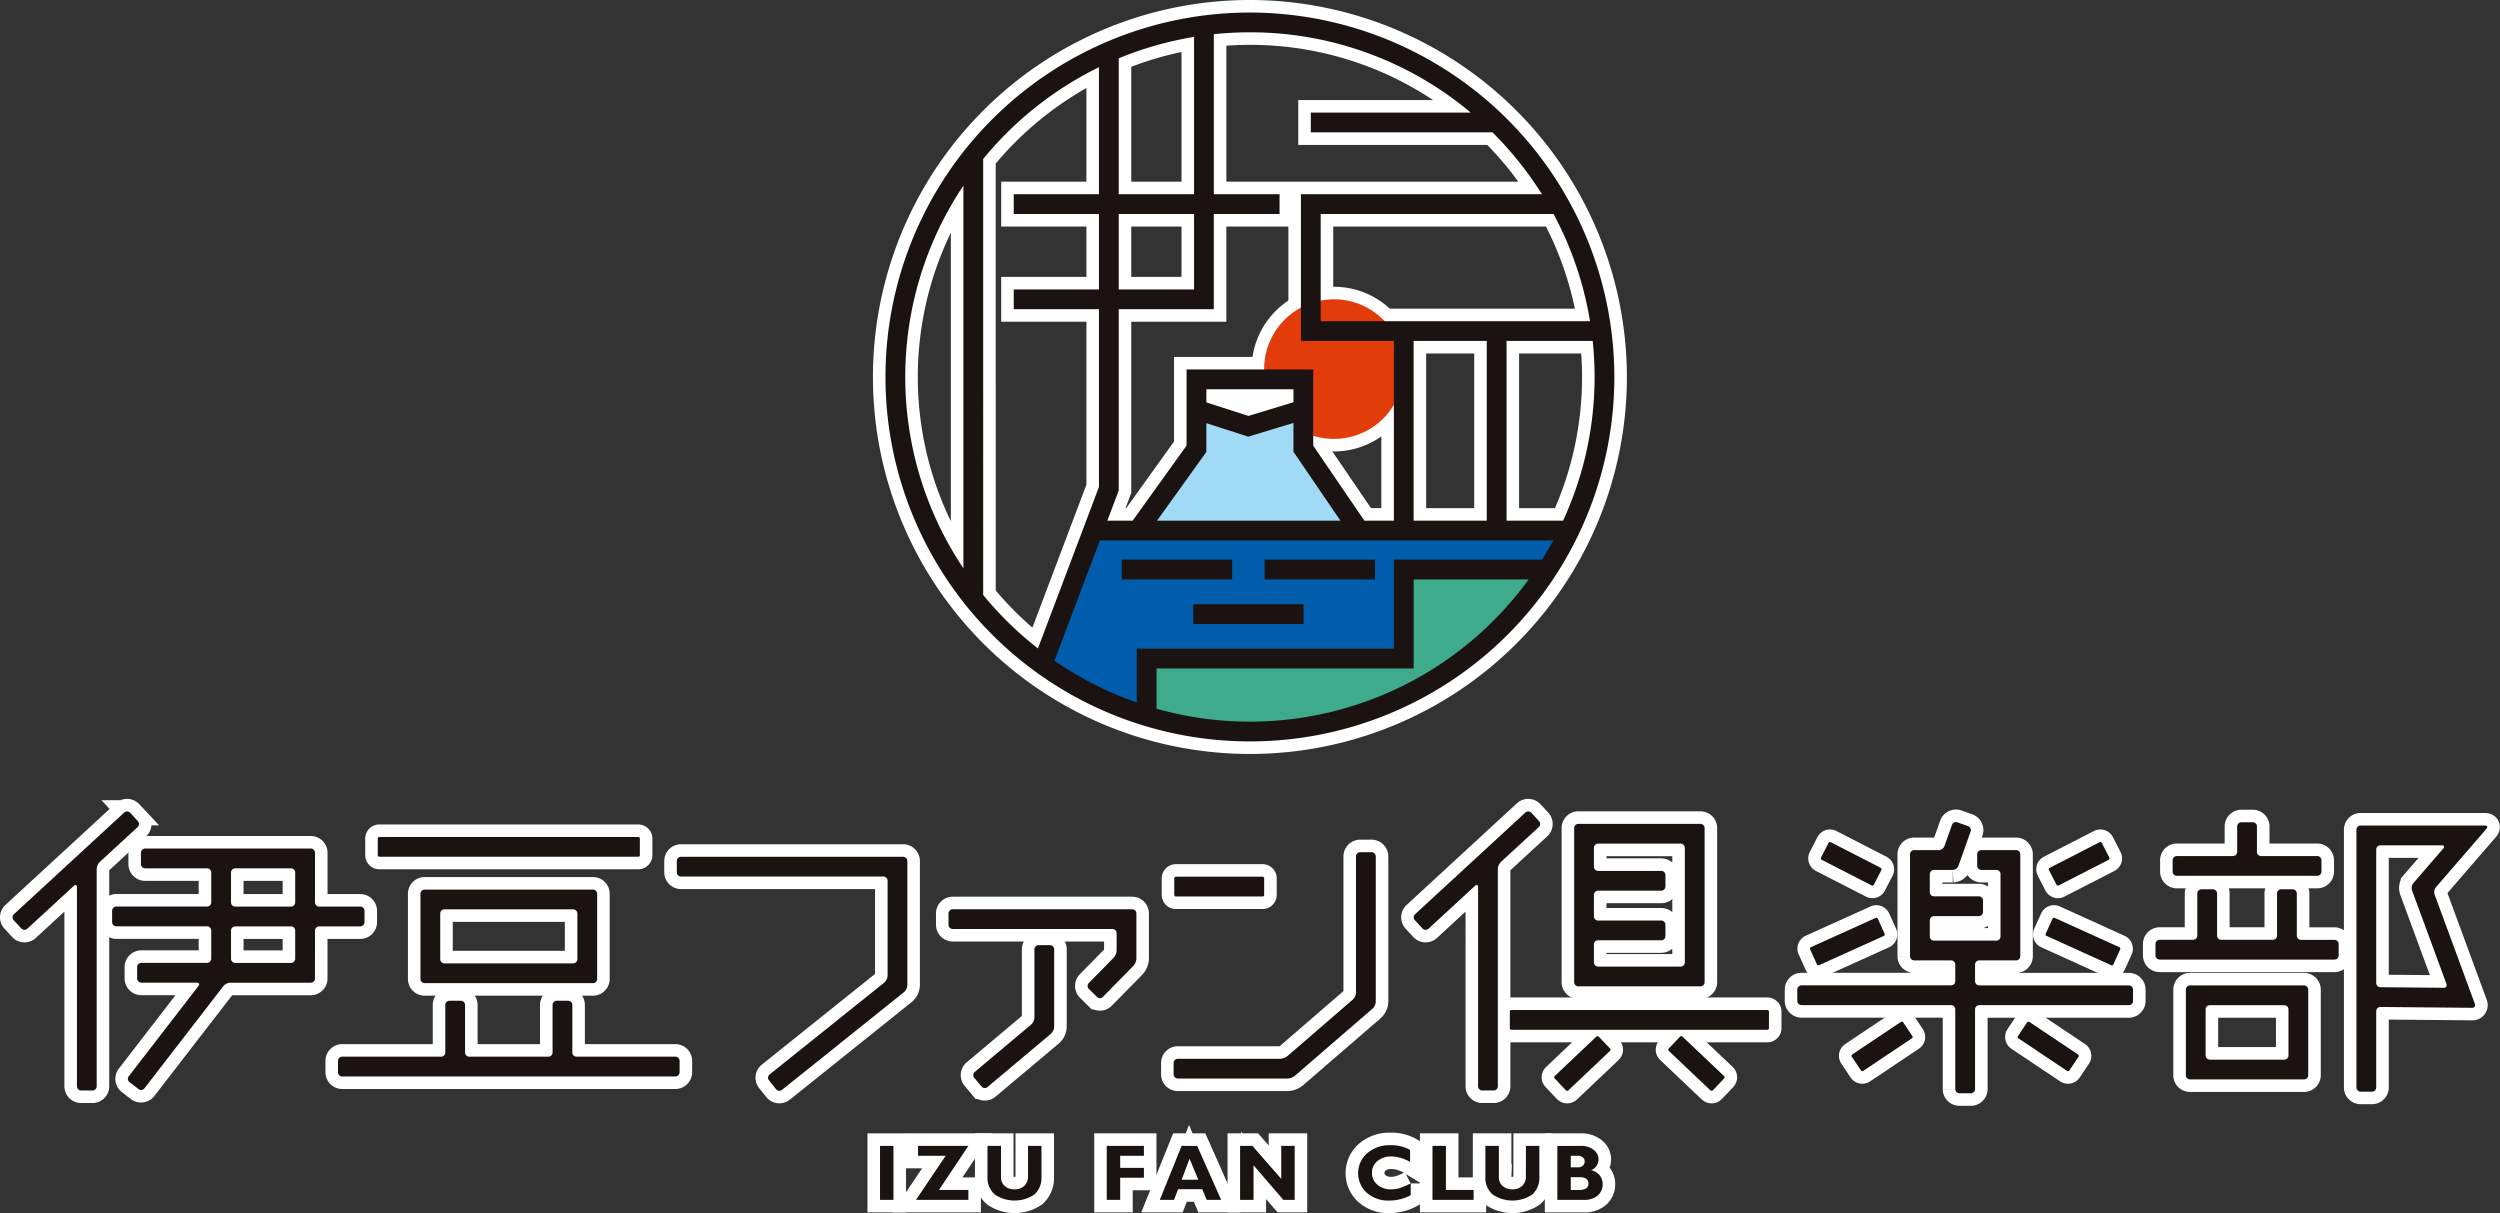 <svg xmlns="http://www.w3.org/2000/svg" xmlns:xlink="http://www.w3.org/1999/xlink" width="598.18" height="290.258" viewBox="0 0 598.18 290.258">
  <rect x="0" y="0" width="598.18" height="290.258" fill="#333333" stroke="none"/>
  <defs>
    <clipPath id="clip-path">
      <rect id="長方形_26899" data-name="長方形 26899" width="592.142" height="284.258" fill="none"/>
    </clipPath>
  </defs>
  <g id="グループ_12182" data-name="グループ 12182" transform="translate(-209.999 -211)">
    <g id="グループ_12181" data-name="グループ 12181" transform="translate(213 214)">
      <path id="パス_5352" data-name="パス 5352" d="M147.321,42.8a16.7,16.7,0,1,1-16.7-16.7,16.7,16.7,0,0,1,16.7,16.7" transform="translate(185.552 42.516)" fill="#e33c0b" stroke="#fff" stroke-width="6"/>
      <path id="パス_5353" data-name="パス 5353" d="M102.419,69.572,116.475,49.99V33.39h25.569v16.6L155.4,69.572" transform="translate(166.81 54.382)" fill="#a1daf7" stroke="#fff" stroke-width="6"/>
      <path id="パス_5354" data-name="パス 5354" d="M133.493,41.786,120.55,46l-12.783-3.764V33.39h25.727Z" transform="translate(175.519 54.382)" fill="#fff" stroke="#fff" stroke-width="6"/>
      <path id="パス_5355" data-name="パス 5355" d="M180.845,70.934,161.816,82.416l-34.244,8.751L103.23,84.3V72h61.512V50.7h34.42Z" transform="translate(168.131 82.577)" fill="#3eab8c" stroke="#fff" stroke-width="6"/>
      <path id="パス_5356" data-name="パス 5356" d="M93.745,78.018l24.936,12.389v-13.8H180.19V53.821h34.42l4.306-5.949H105.85Z" transform="translate(152.683 77.97)" fill="#005dab" stroke="#fff" stroke-width="6"/>
      <path id="パス_5357" data-name="パス 5357" d="M166.656,0a87.2,87.2,0,1,0,87.2,87.2A87.3,87.3,0,0,0,166.656,0M139.583,165.083a82.407,82.407,0,0,1-19.694-10.007l10.864-28.755H239.24c-.846,1.564-1.756,3.091-2.7,4.592H201.1v21.3H139.583Zm37.493-71.832-10.767,3.27L156.236,93.28V90.138h20.84Zm-20.84,11.882V98.25l10.034,3.228L177.077,98.2v6.9l11.246,16.487H144.428ZM205.827,78.58h17.5v43.008h-17.5Zm-22.234-4.732V48.2H239.3a81.835,81.835,0,0,1,8.727,25.648Zm35.9-49.909H181.227v4.732h43.466a83.143,83.143,0,0,1,11.837,14.8H178.862V78.58H201.1v43.008H194.05l-12.242-17.946V85.407H151.5v18.2l-12.9,17.978h-6.059l2.723-7.208V70.986h22.754V48.2h15.733V43.468H158.021V5.186a82.962,82.962,0,0,1,8.635-.455A82.085,82.085,0,0,1,219.493,23.94m-66.2,42.314H135.267V48.2h18.022ZM135.267,43.468V10.954A81.849,81.849,0,0,1,153.289,5.83V43.468ZM98.1,41.421v91.56a82.285,82.285,0,0,1,0-91.56m4.732,97.94V35.041a82.963,82.963,0,0,1,27.7-21.958V43.468H110.144V48.2h20.391V66.254H110.144v4.732h20.391v42.53l-14.6,38.639a83.323,83.323,0,0,1-13.1-12.794m63.825,30.309a82.169,82.169,0,0,1-22.341-3.1v-9.626h61.512v-21.3h27.515a82.4,82.4,0,0,1-66.685,34.026m74.931-48.082H228.063V78.58h20.614a83.407,83.407,0,0,1,.452,8.62,81.967,81.967,0,0,1-7.542,34.389" transform="translate(129.412)" fill="#1a1311" stroke="#fff" stroke-width="6"/>
      <rect id="長方形_26884" data-name="長方形 26884" width="26.413" height="4.732" transform="translate(265.407 130.912)" fill="#1a1311" stroke="#fff" stroke-width="6"/>
      <rect id="長方形_26885" data-name="長方形 26885" width="26.411" height="4.732" transform="translate(299.586 130.912)" fill="#1a1311" stroke="#fff" stroke-width="6"/>
      <rect id="長方形_26886" data-name="長方形 26886" width="26.413" height="4.732" transform="translate(282.497 141.561)" fill="#1a1311" stroke="#fff" stroke-width="6"/>
      <path id="パス_5358" data-name="パス 5358" d="M29.931,76.461a1.008,1.008,0,0,0,.058-1.422l-1.843-2a1.013,1.013,0,0,0-1.422-.058L.323,97.309a1.008,1.008,0,0,0-.058,1.422l1.843,2a1.013,1.013,0,0,0,1.422.058L14.668,90.524c.407-.373.739-.229.739.326v47.64a1.01,1.01,0,0,0,1.007,1h2.721a1.007,1.007,0,0,0,1-1v-52A2.635,2.635,0,0,1,20.88,84.8Z" transform="translate(0 118.434)" fill="#1a1311" stroke="#fff" stroke-width="6"/>
      <path id="パス_5359" data-name="パス 5359" d="M57.606,95.718a1.008,1.008,0,0,1,1.007-1h9.829a1.01,1.01,0,0,0,1.007-1.007V90.986a1.01,1.01,0,0,0-1.007-1H58.612a1.009,1.009,0,0,1-1.007-1.007V77.1a1.01,1.01,0,0,0-1-1.007H16.966A1.01,1.01,0,0,0,15.959,77.1v2.721a1.008,1.008,0,0,0,1.007,1H31.779a1.01,1.01,0,0,1,1,1.007v7.14a1.008,1.008,0,0,1-1,1.007H10.071a1.01,1.01,0,0,0-1.007,1v2.721a1.01,1.01,0,0,0,1.007,1.007H31.779a1.007,1.007,0,0,1,1,1v6.74a1.008,1.008,0,0,1-1,1.007H16.062a1.01,1.01,0,0,0-1.007,1.007v2.718a1.01,1.01,0,0,0,1.007,1.007H29.329c.552,0,.728.358.389.8L13.046,130.58a1.008,1.008,0,0,0,.181,1.412l2.15,1.661a1.01,1.01,0,0,0,1.412-.179L35.7,108.993a2.317,2.317,0,0,1,1.622-.8H56.6a1.008,1.008,0,0,0,1-1.007ZM37.514,81.835a1.012,1.012,0,0,1,1.007-1.007H51.87a1.01,1.01,0,0,1,1,1.007v7.14a1.008,1.008,0,0,1-1,1.007H38.521a1.01,1.01,0,0,1-1.007-1.007Zm1.007,21.629a1.01,1.01,0,0,1-1.007-1.007v-6.74a1.01,1.01,0,0,1,1.007-1H51.87a1.007,1.007,0,0,1,1,1v6.74a1.008,1.008,0,0,1-1,1.007Z" transform="translate(14.763 123.94)" fill="#1a1311" stroke="#fff" stroke-width="6"/>
      <path id="パス_5360" data-name="パス 5360" d="M60.463,80.569a1.01,1.01,0,0,0,1.007,1.007h48.421a1.01,1.01,0,0,1,1.007,1v22.733a2.382,2.382,0,0,1-.786,1.635L82.676,128.927a1.009,1.009,0,0,0-.158,1.414l1.7,2.124a1.008,1.008,0,0,0,1.414.155l29.21-23.4a2.388,2.388,0,0,0,.786-1.635V77.848a1.01,1.01,0,0,0-1.007-1H61.47a1.008,1.008,0,0,0-1.007,1Z" transform="translate(98.476 125.156)" fill="#1a1311" stroke="#fff" stroke-width="6"/>
      <path id="長方形_26887" data-name="長方形 26887" d="M.383,0H62.327a.383.383,0,0,1,.383.383V4.35a.382.382,0,0,1-.382.382H.383A.383.383,0,0,1,0,4.349V.383A.383.383,0,0,1,.383,0Z" transform="translate(87.388 197.265)" fill="#1a1311" stroke="#fff" stroke-width="6"/>
      <path id="パス_5361" data-name="パス 5361" d="M85.694,90.957a1.009,1.009,0,0,0-1.007-1.007H81.969a1.009,1.009,0,0,0-1.007,1.007v11.367a1.009,1.009,0,0,1-1.007,1.007H61.027a1.008,1.008,0,0,1-1-1.007V90.957a1.01,1.01,0,0,0-1.007-1.007H56.295a1.008,1.008,0,0,0-1,1.007v11.367a1.01,1.01,0,0,1-1.007,1.007H30.631a1.009,1.009,0,0,0-1.007,1.007v2.718a1.009,1.009,0,0,0,1.007,1.007h79.723a1.009,1.009,0,0,0,1.007-1.007v-2.718a1.009,1.009,0,0,0-1.007-1.007H86.7a1.009,1.009,0,0,1-1.007-1.007Z" transform="translate(48.249 146.502)" fill="#1a1311" stroke="#fff" stroke-width="6"/>
      <path id="パス_5362" data-name="パス 5362" d="M78.4,102.219a1.009,1.009,0,0,0,1.007-1.007V80.837A1.01,1.01,0,0,0,78.4,79.83H38.137a1.01,1.01,0,0,0-1.007,1.007v20.375a1.009,1.009,0,0,0,1.007,1.007ZM41.862,85.568a1.01,1.01,0,0,1,1.007-1.007h30.8a1.01,1.01,0,0,1,1.007,1.007V96.48a1.009,1.009,0,0,1-1.007,1.007h-30.8a1.009,1.009,0,0,1-1.007-1.007Z" transform="translate(60.474 130.02)" fill="#1a1311" stroke="#fff" stroke-width="6"/>
      <path id="パス_5363" data-name="パス 5363" d="M85.2,85.343A1.01,1.01,0,0,0,86.2,86.35H124.41a1.008,1.008,0,0,1,1.007,1v4.14a2.842,2.842,0,0,1-.7,1.722l-5.954,6.059a1.011,1.011,0,0,0,.013,1.425l1.937,1.906a1.008,1.008,0,0,0,1.422-.01l7.313-7.442a2.843,2.843,0,0,0,.7-1.724V82.622a1.008,1.008,0,0,0-1.007-1H86.2a1.008,1.008,0,0,0-1.007,1Z" transform="translate(138.757 132.932)" fill="#1a1311" stroke="#fff" stroke-width="6"/>
      <path id="パス_5364" data-name="パス 5364" d="M102.075,102.224a2.468,2.468,0,0,1-.77,1.653l-13.5,11.338a1.01,1.01,0,0,0-.124,1.417l1.751,2.085a1.01,1.01,0,0,0,1.42.121l15.183-12.757a2.457,2.457,0,0,0,.77-1.653V85.9A1.009,1.009,0,0,0,105.8,84.89h-2.718a1.009,1.009,0,0,0-1.007,1.007Z" transform="translate(142.429 138.261)" fill="#1a1311" stroke="#fff" stroke-width="6"/>
      <path id="パス_5365" data-name="パス 5365" d="M149.321,110.028a2.508,2.508,0,0,1-.762,1.664L132.931,125.2a3.147,3.147,0,0,1-1.767.657H106.691a1.008,1.008,0,0,0-1.007,1v2.721a1.009,1.009,0,0,0,1.007,1.007h26.234a3.154,3.154,0,0,0,1.767-.657l18.6-16.075a2.508,2.508,0,0,0,.762-1.664V77.435a1.01,1.01,0,0,0-1.007-1.007h-2.718a1.01,1.01,0,0,0-1.007,1.007Z" transform="translate(172.128 124.479)" fill="#1a1311" stroke="#fff" stroke-width="6"/>
      <path id="長方形_26888" data-name="長方形 26888" d="M.383,0H21.125a.383.383,0,0,1,.383.383V4.35a.382.382,0,0,1-.382.382H.383A.383.383,0,0,1,0,4.349V.383A.383.383,0,0,1,.383,0Z" transform="translate(277.97 206.77)" fill="#1a1311" stroke="#fff" stroke-width="6"/>
      <path id="パス_5366" data-name="パス 5366" d="M157.469,76.461a1.008,1.008,0,0,0,.058-1.422l-1.843-2a1.013,1.013,0,0,0-1.422-.058l-26.4,24.329a1.008,1.008,0,0,0-.058,1.422l1.843,2a1.013,1.013,0,0,0,1.422.058L142.2,90.527c.407-.373.739-.229.739.326V138.49a1.01,1.01,0,0,0,1.007,1h2.721a1.007,1.007,0,0,0,1-1v-52a2.629,2.629,0,0,1,.741-1.688Z" transform="translate(207.722 118.434)" fill="#1a1311" stroke="#fff" stroke-width="6"/>
      <path id="パス_5367" data-name="パス 5367" d="M173.36,74.851a1.008,1.008,0,0,0-1.007-1h-29.2a1.008,1.008,0,0,0-1.007,1v36.875a1.01,1.01,0,0,0,1.007,1.007h29.2a1.01,1.01,0,0,0,1.007-1.007Zm-4.732,32.144A1.01,1.01,0,0,1,167.621,108H147.879a1.01,1.01,0,0,1-1.007-1.007v-4.274a1.009,1.009,0,0,1,1.007-1.007h15.1a1.009,1.009,0,0,0,1.007-1.007V97.989a1.009,1.009,0,0,0-1.007-1.007h-15.1a1.008,1.008,0,0,1-1.007-1V90.847a1.01,1.01,0,0,1,1.007-1.007h15.1a1.008,1.008,0,0,0,1.007-1V86.115a1.01,1.01,0,0,0-1.007-1.007h-15.1a1.008,1.008,0,0,1-1.007-1V79.583a1.008,1.008,0,0,1,1.007-1h19.742a1.008,1.008,0,0,1,1.007,1Z" transform="translate(231.506 120.275)" fill="#1a1311" stroke="#fff" stroke-width="6"/>
      <path id="長方形_26889" data-name="長方形 26889" d="M.383,0H61.619A.382.382,0,0,1,62,.382V4.35a.382.382,0,0,1-.382.382H.383A.383.383,0,0,1,0,4.349V.383A.383.383,0,0,1,.383,0Z" transform="translate(358.257 238.669)" fill="#1a1311" stroke="#fff" stroke-width="6"/>
      <rect id="長方形_26890" data-name="長方形 26890" width="14.537" height="4.73" rx="0.383" transform="translate(368.708 254.748) rotate(-43.471)" fill="#1a1311" stroke="#fff" stroke-width="6"/>
      <rect id="長方形_26891" data-name="長方形 26891" width="4.73" height="14.535" rx="0.383" transform="matrix(0.688, -0.726, 0.726, 0.688, 396.004, 248.181)" fill="#1a1311" stroke="#fff" stroke-width="6"/>
      <path id="長方形_26892" data-name="長方形 26892" d="M.383,0H4.349a.383.383,0,0,1,.383.383V13.824a.383.383,0,0,1-.383.383H.382A.382.382,0,0,1,0,13.825V.383A.383.383,0,0,1,.383,0Z" transform="matrix(0.457, -0.89, 0.89, 0.457, 432.533, 202.548)" fill="#1a1311" stroke="#fff" stroke-width="6"/>
      <path id="長方形_26893" data-name="長方形 26893" d="M.382,0H17.39a.382.382,0,0,1,.382.382V4.35a.383.383,0,0,1-.383.383H.382A.382.382,0,0,1,0,4.351V.382A.382.382,0,0,1,.382,0Z" transform="translate(429.951 223.79) rotate(-24.339)" fill="#1a1311" stroke="#fff" stroke-width="6"/>
      <path id="長方形_26894" data-name="長方形 26894" d="M.383,0H13.825a.384.384,0,0,1,.384.384V4.349a.383.383,0,0,1-.383.383H.383A.383.383,0,0,1,0,4.349V.383A.383.383,0,0,1,.383,0Z" transform="translate(487.08 204.83) rotate(-27.183)" fill="#1a1311" stroke="#fff" stroke-width="6"/>
      <path id="長方形_26895" data-name="長方形 26895" d="M.382,0H4.35a.383.383,0,0,1,.383.383V17.39a.383.383,0,0,1-.383.383H.383A.383.383,0,0,1,0,17.389V.382A.382.382,0,0,1,.382,0Z" transform="translate(486.319 220.771) rotate(-65.607)" fill="#1a1311" stroke="#fff" stroke-width="6"/>
      <path id="パス_5368" data-name="パス 5368" d="M204.985,107.794a1.01,1.01,0,0,1,1.007-1.007h8.819a1.008,1.008,0,0,0,1-1V81.4a1.008,1.008,0,0,0-1-1h-8.32a1.007,1.007,0,0,0-1,1v2.721a1.008,1.008,0,0,0,1,1.007h3.588a1.007,1.007,0,0,1,1,1v14.923a1.007,1.007,0,0,1-1,1H195.157a1.007,1.007,0,0,1-1-1V97.19a1.008,1.008,0,0,1,1-1.007h10.728a1.008,1.008,0,0,0,1.007-1V92.458a1.009,1.009,0,0,0-1.007-1.007H195.157a1.007,1.007,0,0,1-1-1V86.128a1.007,1.007,0,0,1,1-1h4.5A1.533,1.533,0,0,0,201,84.175l2.928-8.236a1.007,1.007,0,0,0-.612-1.283l-2.563-.912a1.012,1.012,0,0,0-1.285.61l-1.809,5.089a1.533,1.533,0,0,1-1.343.949h-5.891a1.007,1.007,0,0,0-1,1v24.387a1.007,1.007,0,0,0,1,1h8.822a1.01,1.01,0,0,1,1.007,1.007v3.964a1.008,1.008,0,0,1-1.007,1H163.46a1.009,1.009,0,0,0-1.007,1.007v2.721a1.008,1.008,0,0,0,1.007,1h35.787a1.009,1.009,0,0,1,1.007,1.007v19.09a1.008,1.008,0,0,0,1.007,1h2.718a1.008,1.008,0,0,0,1.007-1V118.5a1.009,1.009,0,0,1,1.007-1.007h35.787a1.008,1.008,0,0,0,1.007-1v-2.721a1.009,1.009,0,0,0-1.007-1.007H205.992a1.008,1.008,0,0,1-1.007-1Z" transform="translate(264.588 120.015)" fill="#1a1311" stroke="#fff" stroke-width="6"/>
      <path id="長方形_26896" data-name="長方形 26896" d="M.382,0H14.414A.383.383,0,0,1,14.8.383V4.347a.383.383,0,0,1-.383.383H.383A.383.383,0,0,1,0,4.347V.382A.382.382,0,0,1,.382,0Z" transform="matrix(0.831, -0.556, 0.556, 0.831, 439.863, 249.52)" fill="#1a1311" stroke="#fff" stroke-width="6"/>
      <path id="長方形_26897" data-name="長方形 26897" d="M.383,0H4.348A.383.383,0,0,1,4.73.383V14.416a.382.382,0,0,1-.382.382H.383A.383.383,0,0,1,0,14.416V.383A.383.383,0,0,1,.383,0Z" transform="matrix(0.556, -0.831, 0.831, 0.556, 479.62, 245.232)" fill="#1a1311" stroke="#fff" stroke-width="6"/>
      <path id="パス_5369" data-name="パス 5369" d="M232.232,82.8a1.01,1.01,0,0,0-1.007-1.007H217.8a1.01,1.01,0,0,1-1.007-1V74.711a1.008,1.008,0,0,0-1-1.007h-2.721a1.01,1.01,0,0,0-1.007,1.007v6.075a1.007,1.007,0,0,1-1,1H197.62a1.01,1.01,0,0,0-1,1.007v2.721a1.007,1.007,0,0,0,1,1h33.605a1.008,1.008,0,0,0,1.007-1Z" transform="translate(320.23 120.042)" fill="#1a1311" stroke="#fff" stroke-width="6"/>
      <path id="パス_5370" data-name="パス 5370" d="M228.877,80.811A1.01,1.01,0,0,0,227.87,79.8h-2.718a1.01,1.01,0,0,0-1.007,1.007V90.887a1.008,1.008,0,0,1-1.007,1.007H210.807a1.009,1.009,0,0,1-1.007-1.007V80.811a1.01,1.01,0,0,0-1.007-1.007h-2.718a1.01,1.01,0,0,0-1.007,1.007V90.887a1.009,1.009,0,0,1-1.007,1.007h-8a1.007,1.007,0,0,0-1,1v2.721a1.008,1.008,0,0,0,1,1.007h41.828a1.008,1.008,0,0,0,1-1.007V92.9a1.007,1.007,0,0,0-1-1h-8a1.009,1.009,0,0,1-1.007-1.007Z" transform="translate(317.684 129.977)" fill="#1a1311" stroke="#fff" stroke-width="6"/>
      <path id="パス_5371" data-name="パス 5371" d="M197.82,110.038a1.01,1.01,0,0,0,1.007,1.007H226.1a1.01,1.01,0,0,0,1.007-1.007V89.561a1.01,1.01,0,0,0-1.007-1.007H198.827a1.01,1.01,0,0,0-1.007,1.007Zm4.732-15.746a1.009,1.009,0,0,1,1.007-1.007h17.812a1.009,1.009,0,0,1,1.007,1.007v11.014a1.01,1.01,0,0,1-1.007,1.007H203.558a1.01,1.01,0,0,1-1.007-1.007Z" transform="translate(322.191 144.228)" fill="#1a1311" stroke="#fff" stroke-width="6"/>
      <path id="パス_5372" data-name="パス 5372" d="M244.465,74.763c.36-.418.205-.762-.35-.762h-29.76a1.01,1.01,0,0,0-1.007,1.007v61.664a1.009,1.009,0,0,0,1.007,1.007h2.718a1.009,1.009,0,0,0,1.007-1.007V118.413a1,1,0,0,1,1.007-1l21.942.2a.648.648,0,0,0,.657-.933l-9.645-26.2a1.883,1.883,0,0,1,.31-1.706Zm-9.584,37.125a.649.649,0,0,1-.657.936l-15.136-.139a1.021,1.021,0,0,1-1.007-1.015V79.739a1.01,1.01,0,0,1,1.007-1.007h14.687c.555,0,.71.344.35.762l-7.179,8.3a1.886,1.886,0,0,0-.31,1.7Z" transform="translate(347.483 120.526)" fill="#1a1311" stroke="#fff" stroke-width="6"/>
      <rect id="長方形_26898" data-name="長方形 26898" width="3.215" height="12.91" transform="translate(207.563 271.182)" fill="#1a1311" stroke="#fff" stroke-width="6"/>
      <path id="パス_5373" data-name="パス 5373" d="M94.766,103.161l-7.04,10.544h7.04v2.366H82.235l7.095-10.544H82.724v-2.366Z" transform="translate(133.937 168.02)" fill="#1a1311" stroke="#fff" stroke-width="6"/>
      <path id="パス_5374" data-name="パス 5374" d="M98.44,103.161h3.215v7.329a5.386,5.386,0,0,1-1.672,4.287,8.474,8.474,0,0,1-9.542-.018,5.337,5.337,0,0,1-1.7-4.251v-7.347H91.97v7.421a2.8,2.8,0,0,0,.883,2.163,3.277,3.277,0,0,0,2.313.812,3.353,3.353,0,0,0,2.382-.831,3.078,3.078,0,0,0,.891-2.366Z" transform="translate(144.539 168.019)" fill="#1a1311" stroke="#fff" stroke-width="6"/>
      <path id="パス_5375" data-name="パス 5375" d="M108.489,103.161v2.366h-5.675v2.884h5.675v2.366h-5.675v5.294H99.6v-12.91Z" transform="translate(162.216 168.02)" fill="#1a1311" stroke="#fff" stroke-width="6"/>
      <path id="パス_5376" data-name="パス 5376" d="M113.368,103.162l5.736,12.91h-3.459l-1.062-2.55H108.8l-.965,2.55h-3.407l5.215-12.91Zm.273,8.1-2.092-5.018-1.9,5.018Z" transform="translate(170.082 168.02)" fill="#1a1311" stroke="#fff" stroke-width="6"/>
      <path id="パス_5377" data-name="パス 5377" d="M124.795,103.161v12.91h-2.715l-7.126-8.27v8.27h-3.218v-12.91h2.949l6.9,7.891v-7.891Z" transform="translate(181.983 168.02)" fill="#1a1311" stroke="#fff" stroke-width="6"/>
      <path id="パス_5378" data-name="パス 5378" d="M135.063,112.238v2.818a10.671,10.671,0,0,1-5.073,1.285,7.707,7.707,0,0,1-5.476-1.9,6.329,6.329,0,0,1,.11-9.4,8.059,8.059,0,0,1,5.615-1.94,9.01,9.01,0,0,1,4.676,1.136v2.876a9.116,9.116,0,0,0-4.445-1.322,5.046,5.046,0,0,0-3.37,1.1,3.522,3.522,0,0,0-1.306,2.815,3.59,3.59,0,0,0,1.288,2.836,4.856,4.856,0,0,0,3.3,1.117,6.951,6.951,0,0,0,1.922-.263,18.421,18.421,0,0,0,2.755-1.159" transform="translate(199.479 167.916)" fill="#1a1311" stroke="#fff" stroke-width="6"/>
      <path id="パス_5379" data-name="パス 5379" d="M139.089,113.705v2.366h-9.842v-12.91h3.215v10.544Z" transform="translate(210.505 168.02)" fill="#1a1311" stroke="#fff" stroke-width="6"/>
      <path id="パス_5380" data-name="パス 5380" d="M143.758,103.161h3.215v7.329a5.386,5.386,0,0,1-1.672,4.287,8.474,8.474,0,0,1-9.542-.018,5.337,5.337,0,0,1-1.7-4.251v-7.347h3.225v7.421a2.8,2.8,0,0,0,.883,2.163,3.277,3.277,0,0,0,2.313.812,3.353,3.353,0,0,0,2.382-.831,3.078,3.078,0,0,0,.891-2.366Z" transform="translate(218.349 168.019)" fill="#1a1311" stroke="#fff" stroke-width="6"/>
      <path id="パス_5381" data-name="パス 5381" d="M140.612,103.162h5.581a4.739,4.739,0,0,1,3.139.959,2.89,2.89,0,0,1,1.141,2.271,2.792,2.792,0,0,1-1.767,2.576,3.713,3.713,0,0,1,2.037,1.238,3.225,3.225,0,0,1,.707,2.074,3.529,3.529,0,0,1-1.154,2.736,4.878,4.878,0,0,1-3.4,1.054h-6.283Zm3.215,2.366v2.763h1.682a1.719,1.719,0,0,0,1.209-.4,1.294,1.294,0,0,0,.436-1,1.256,1.256,0,0,0-.436-.981,1.754,1.754,0,0,0-1.209-.386Zm0,5.129v3.049h1.811a3.612,3.612,0,0,0,1.848-.355,1.348,1.348,0,0,0,.565-1.235,1.255,1.255,0,0,0-.536-1.067,2.385,2.385,0,0,0-1.433-.392Z" transform="translate(229.016 168.02)" fill="#1a1311" stroke="#fff" stroke-width="6"/>
    </g>
    <g id="グループ_12180" data-name="グループ 12180" transform="translate(213 214)">
      <g id="グループ_10768" data-name="グループ 10768" clip-path="url(#clip-path)">
        <path id="パス_5352-2" data-name="パス 5352" d="M147.321,42.8a16.7,16.7,0,1,1-16.7-16.7,16.7,16.7,0,0,1,16.7,16.7" transform="translate(185.552 42.516)" fill="#e33c0b"/>
        <path id="パス_5353-2" data-name="パス 5353" d="M102.419,69.572,116.475,49.99V33.39h25.569v16.6L155.4,69.572" transform="translate(166.81 54.382)" fill="#a1daf7"/>
        <path id="パス_5354-2" data-name="パス 5354" d="M133.493,41.786,120.55,46l-12.783-3.764V33.39h25.727Z" transform="translate(175.519 54.382)" fill="#fff"/>
        <path id="パス_5355-2" data-name="パス 5355" d="M180.845,70.934,161.816,82.416l-34.244,8.751L103.23,84.3V72h61.512V50.7h34.42Z" transform="translate(168.131 82.577)" fill="#3eab8c"/>
        <path id="パス_5356-2" data-name="パス 5356" d="M93.745,78.018l24.936,12.389v-13.8H180.19V53.821h34.42l4.306-5.949H105.85Z" transform="translate(152.683 77.97)" fill="#005dab"/>
        <path id="パス_5357-2" data-name="パス 5357" d="M166.656,0a87.2,87.2,0,1,0,87.2,87.2A87.3,87.3,0,0,0,166.656,0M139.583,165.083a82.407,82.407,0,0,1-19.694-10.007l10.864-28.755H239.24c-.846,1.564-1.756,3.091-2.7,4.592H201.1v21.3H139.583Zm37.493-71.832-10.767,3.27L156.236,93.28V90.138h20.84Zm-20.84,11.882V98.25l10.034,3.228L177.077,98.2v6.9l11.246,16.487H144.428ZM205.827,78.58h17.5v43.008h-17.5Zm-22.234-4.732V48.2H239.3a81.835,81.835,0,0,1,8.727,25.648Zm35.9-49.909H181.227v4.732h43.466a83.143,83.143,0,0,1,11.837,14.8H178.862V78.58H201.1v43.008H194.05l-12.242-17.946V85.407H151.5v18.2l-12.9,17.978h-6.059l2.723-7.208V70.986h22.754V48.2h15.733V43.468H158.021V5.186a82.962,82.962,0,0,1,8.635-.455A82.085,82.085,0,0,1,219.493,23.94m-66.2,42.314H135.267V48.2h18.022ZM135.267,43.468V10.954A81.849,81.849,0,0,1,153.289,5.83V43.468ZM98.1,41.421v91.56a82.285,82.285,0,0,1,0-91.56m4.732,97.94V35.041a82.963,82.963,0,0,1,27.7-21.958V43.468H110.144V48.2h20.391V66.254H110.144v4.732h20.391v42.53l-14.6,38.639a83.323,83.323,0,0,1-13.1-12.794m63.825,30.309a82.169,82.169,0,0,1-22.341-3.1v-9.626h61.512v-21.3h27.515a82.4,82.4,0,0,1-66.685,34.026m74.931-48.082H228.063V78.58h20.614a83.407,83.407,0,0,1,.452,8.62,81.967,81.967,0,0,1-7.542,34.389" transform="translate(129.412)" fill="#1a1311"/>
        <rect id="長方形_26884-2" data-name="長方形 26884" width="26.413" height="4.732" transform="translate(265.407 130.912)" fill="#1a1311"/>
        <rect id="長方形_26885-2" data-name="長方形 26885" width="26.411" height="4.732" transform="translate(299.586 130.912)" fill="#1a1311"/>
        <rect id="長方形_26886-2" data-name="長方形 26886" width="26.413" height="4.732" transform="translate(282.496 141.561)" fill="#1a1311"/>
        <path id="パス_5358-2" data-name="パス 5358" d="M29.931,76.461a1.008,1.008,0,0,0,.058-1.422l-1.843-2a1.013,1.013,0,0,0-1.422-.058L.323,97.309a1.008,1.008,0,0,0-.058,1.422l1.843,2a1.013,1.013,0,0,0,1.422.058L14.668,90.524c.407-.373.739-.229.739.326v47.64a1.01,1.01,0,0,0,1.007,1h2.721a1.007,1.007,0,0,0,1-1v-52A2.635,2.635,0,0,1,20.88,84.8Z" transform="translate(0 118.434)" fill="#1a1311"/>
        <path id="パス_5359-2" data-name="パス 5359" d="M57.606,95.718a1.008,1.008,0,0,1,1.007-1h9.829a1.01,1.01,0,0,0,1.007-1.007V90.986a1.01,1.01,0,0,0-1.007-1H58.612a1.009,1.009,0,0,1-1.007-1.007V77.1a1.01,1.01,0,0,0-1-1.007H16.966A1.01,1.01,0,0,0,15.959,77.1v2.721a1.008,1.008,0,0,0,1.007,1H31.779a1.01,1.01,0,0,1,1,1.007v7.14a1.008,1.008,0,0,1-1,1.007H10.071a1.01,1.01,0,0,0-1.007,1v2.721a1.01,1.01,0,0,0,1.007,1.007H31.779a1.007,1.007,0,0,1,1,1v6.74a1.008,1.008,0,0,1-1,1.007H16.062a1.01,1.01,0,0,0-1.007,1.007v2.718a1.01,1.01,0,0,0,1.007,1.007H29.329c.552,0,.728.358.389.8L13.046,130.58a1.008,1.008,0,0,0,.181,1.412l2.15,1.661a1.01,1.01,0,0,0,1.412-.179L35.7,108.993a2.317,2.317,0,0,1,1.622-.8H56.6a1.008,1.008,0,0,0,1-1.007ZM37.514,81.835a1.012,1.012,0,0,1,1.007-1.007H51.87a1.01,1.01,0,0,1,1,1.007v7.14a1.008,1.008,0,0,1-1,1.007H38.521a1.01,1.01,0,0,1-1.007-1.007Zm1.007,21.629a1.01,1.01,0,0,1-1.007-1.007v-6.74a1.01,1.01,0,0,1,1.007-1H51.87a1.007,1.007,0,0,1,1,1v6.74a1.008,1.008,0,0,1-1,1.007Z" transform="translate(14.763 123.94)" fill="#1a1311"/>
        <path id="パス_5360-2" data-name="パス 5360" d="M60.463,80.569a1.01,1.01,0,0,0,1.007,1.007h48.421a1.01,1.01,0,0,1,1.007,1v22.733a2.382,2.382,0,0,1-.786,1.635L82.676,128.927a1.009,1.009,0,0,0-.158,1.414l1.7,2.124a1.008,1.008,0,0,0,1.414.155l29.21-23.4a2.388,2.388,0,0,0,.786-1.635V77.848a1.01,1.01,0,0,0-1.007-1H61.47a1.008,1.008,0,0,0-1.007,1Z" transform="translate(98.476 125.156)" fill="#1a1311"/>
        <path id="長方形_26887-2" data-name="長方形 26887" d="M.383,0H62.327a.383.383,0,0,1,.383.383V4.35a.382.382,0,0,1-.382.382H.383A.383.383,0,0,1,0,4.349V.383A.383.383,0,0,1,.383,0Z" transform="translate(87.388 197.265)" fill="#1a1311"/>
        <path id="パス_5361-2" data-name="パス 5361" d="M85.694,90.957a1.009,1.009,0,0,0-1.007-1.007H81.969a1.009,1.009,0,0,0-1.007,1.007v11.367a1.009,1.009,0,0,1-1.007,1.007H61.027a1.008,1.008,0,0,1-1-1.007V90.957a1.01,1.01,0,0,0-1.007-1.007H56.295a1.008,1.008,0,0,0-1,1.007v11.367a1.01,1.01,0,0,1-1.007,1.007H30.631a1.009,1.009,0,0,0-1.007,1.007v2.718a1.009,1.009,0,0,0,1.007,1.007h79.723a1.009,1.009,0,0,0,1.007-1.007v-2.718a1.009,1.009,0,0,0-1.007-1.007H86.7a1.009,1.009,0,0,1-1.007-1.007Z" transform="translate(48.249 146.502)" fill="#1a1311"/>
        <path id="パス_5362-2" data-name="パス 5362" d="M78.4,102.219a1.009,1.009,0,0,0,1.007-1.007V80.837A1.01,1.01,0,0,0,78.4,79.83H38.137a1.01,1.01,0,0,0-1.007,1.007v20.375a1.009,1.009,0,0,0,1.007,1.007ZM41.862,85.568a1.01,1.01,0,0,1,1.007-1.007h30.8a1.01,1.01,0,0,1,1.007,1.007V96.48a1.009,1.009,0,0,1-1.007,1.007h-30.8a1.009,1.009,0,0,1-1.007-1.007Z" transform="translate(60.474 130.02)" fill="#1a1311"/>
        <path id="パス_5363-2" data-name="パス 5363" d="M85.2,85.343A1.01,1.01,0,0,0,86.2,86.35H124.41a1.008,1.008,0,0,1,1.007,1v4.14a2.842,2.842,0,0,1-.7,1.722l-5.954,6.059a1.011,1.011,0,0,0,.013,1.425l1.937,1.906a1.008,1.008,0,0,0,1.422-.01l7.313-7.442a2.843,2.843,0,0,0,.7-1.724V82.622a1.008,1.008,0,0,0-1.007-1H86.2a1.008,1.008,0,0,0-1.007,1Z" transform="translate(138.758 132.932)" fill="#1a1311"/>
        <path id="パス_5364-2" data-name="パス 5364" d="M102.075,102.224a2.468,2.468,0,0,1-.77,1.653l-13.5,11.338a1.01,1.01,0,0,0-.124,1.417l1.751,2.085a1.01,1.01,0,0,0,1.42.121l15.183-12.757a2.457,2.457,0,0,0,.77-1.653V85.9A1.009,1.009,0,0,0,105.8,84.89h-2.718a1.009,1.009,0,0,0-1.007,1.007Z" transform="translate(142.429 138.261)" fill="#1a1311"/>
        <path id="パス_5365-2" data-name="パス 5365" d="M149.321,110.028a2.508,2.508,0,0,1-.762,1.664L132.931,125.2a3.147,3.147,0,0,1-1.767.657H106.691a1.008,1.008,0,0,0-1.007,1v2.721a1.009,1.009,0,0,0,1.007,1.007h26.234a3.154,3.154,0,0,0,1.767-.657l18.6-16.075a2.508,2.508,0,0,0,.762-1.664V77.435a1.01,1.01,0,0,0-1.007-1.007h-2.718a1.01,1.01,0,0,0-1.007,1.007Z" transform="translate(172.128 124.479)" fill="#1a1311"/>
        <path id="長方形_26888-2" data-name="長方形 26888" d="M.383,0H21.125a.383.383,0,0,1,.383.383V4.35a.382.382,0,0,1-.382.382H.383A.383.383,0,0,1,0,4.349V.383A.383.383,0,0,1,.383,0Z" transform="translate(277.97 206.77)" fill="#1a1311"/>
        <path id="パス_5366-2" data-name="パス 5366" d="M157.469,76.461a1.008,1.008,0,0,0,.058-1.422l-1.843-2a1.013,1.013,0,0,0-1.422-.058l-26.4,24.329a1.008,1.008,0,0,0-.058,1.422l1.843,2a1.013,1.013,0,0,0,1.422.058L142.2,90.527c.407-.373.739-.229.739.326V138.49a1.01,1.01,0,0,0,1.007,1h2.721a1.007,1.007,0,0,0,1-1v-52a2.629,2.629,0,0,1,.741-1.688Z" transform="translate(207.722 118.434)" fill="#1a1311"/>
        <path id="パス_5367-2" data-name="パス 5367" d="M173.36,74.851a1.008,1.008,0,0,0-1.007-1h-29.2a1.008,1.008,0,0,0-1.007,1v36.875a1.01,1.01,0,0,0,1.007,1.007h29.2a1.01,1.01,0,0,0,1.007-1.007Zm-4.732,32.144A1.01,1.01,0,0,1,167.621,108H147.879a1.01,1.01,0,0,1-1.007-1.007v-4.274a1.009,1.009,0,0,1,1.007-1.007h15.1a1.009,1.009,0,0,0,1.007-1.007V97.989a1.009,1.009,0,0,0-1.007-1.007h-15.1a1.008,1.008,0,0,1-1.007-1V90.847a1.01,1.01,0,0,1,1.007-1.007h15.1a1.008,1.008,0,0,0,1.007-1V86.115a1.01,1.01,0,0,0-1.007-1.007h-15.1a1.008,1.008,0,0,1-1.007-1V79.583a1.008,1.008,0,0,1,1.007-1h19.742a1.008,1.008,0,0,1,1.007,1Z" transform="translate(231.506 120.275)" fill="#1a1311"/>
        <path id="長方形_26889-2" data-name="長方形 26889" d="M.383,0H61.619A.382.382,0,0,1,62,.382V4.35a.382.382,0,0,1-.382.382H.383A.383.383,0,0,1,0,4.349V.383A.383.383,0,0,1,.383,0Z" transform="translate(358.257 238.669)" fill="#1a1311"/>
        <rect id="長方形_26890-2" data-name="長方形 26890" width="14.537" height="4.73" rx="0.383" transform="translate(368.708 254.748) rotate(-43.471)" fill="#1a1311"/>
        <rect id="長方形_26891-2" data-name="長方形 26891" width="4.73" height="14.535" rx="0.383" transform="matrix(0.688, -0.726, 0.726, 0.688, 396.004, 248.181)" fill="#1a1311"/>
        <path id="長方形_26892-2" data-name="長方形 26892" d="M.383,0H4.349a.383.383,0,0,1,.383.383V13.824a.383.383,0,0,1-.383.383H.382A.382.382,0,0,1,0,13.825V.383A.383.383,0,0,1,.383,0Z" transform="matrix(0.457, -0.89, 0.89, 0.457, 432.534, 202.548)" fill="#1a1311"/>
        <path id="長方形_26893-2" data-name="長方形 26893" d="M.382,0H17.39a.382.382,0,0,1,.382.382V4.35a.383.383,0,0,1-.383.383H.382A.382.382,0,0,1,0,4.351V.382A.382.382,0,0,1,.382,0Z" transform="translate(429.951 223.79) rotate(-24.339)" fill="#1a1311"/>
        <path id="長方形_26894-2" data-name="長方形 26894" d="M.383,0H13.825a.384.384,0,0,1,.384.384V4.349a.383.383,0,0,1-.383.383H.383A.383.383,0,0,1,0,4.349V.383A.383.383,0,0,1,.383,0Z" transform="translate(487.08 204.83) rotate(-27.183)" fill="#1a1311"/>
        <path id="長方形_26895-2" data-name="長方形 26895" d="M.382,0H4.35a.383.383,0,0,1,.383.383V17.39a.383.383,0,0,1-.383.383H.383A.383.383,0,0,1,0,17.389V.382A.382.382,0,0,1,.382,0Z" transform="translate(486.319 220.771) rotate(-65.607)" fill="#1a1311"/>
        <path id="パス_5368-2" data-name="パス 5368" d="M204.985,107.794a1.01,1.01,0,0,1,1.007-1.007h8.819a1.008,1.008,0,0,0,1-1V81.4a1.008,1.008,0,0,0-1-1h-8.32a1.007,1.007,0,0,0-1,1v2.721a1.008,1.008,0,0,0,1,1.007h3.588a1.007,1.007,0,0,1,1,1v14.923a1.007,1.007,0,0,1-1,1H195.157a1.007,1.007,0,0,1-1-1V97.19a1.008,1.008,0,0,1,1-1.007h10.728a1.008,1.008,0,0,0,1.007-1V92.458a1.009,1.009,0,0,0-1.007-1.007H195.157a1.007,1.007,0,0,1-1-1V86.128a1.007,1.007,0,0,1,1-1h4.5A1.533,1.533,0,0,0,201,84.175l2.928-8.236a1.007,1.007,0,0,0-.612-1.283l-2.563-.912a1.012,1.012,0,0,0-1.285.61l-1.809,5.089a1.533,1.533,0,0,1-1.343.949h-5.891a1.007,1.007,0,0,0-1,1v24.387a1.007,1.007,0,0,0,1,1h8.822a1.01,1.01,0,0,1,1.007,1.007v3.964a1.008,1.008,0,0,1-1.007,1H163.46a1.009,1.009,0,0,0-1.007,1.007v2.721a1.008,1.008,0,0,0,1.007,1h35.787a1.009,1.009,0,0,1,1.007,1.007v19.09a1.008,1.008,0,0,0,1.007,1h2.718a1.008,1.008,0,0,0,1.007-1V118.5a1.009,1.009,0,0,1,1.007-1.007h35.787a1.008,1.008,0,0,0,1.007-1v-2.721a1.009,1.009,0,0,0-1.007-1.007H205.992a1.008,1.008,0,0,1-1.007-1Z" transform="translate(264.588 120.015)" fill="#1a1311"/>
        <path id="長方形_26896-2" data-name="長方形 26896" d="M.382,0H14.414A.383.383,0,0,1,14.8.383V4.347a.383.383,0,0,1-.383.383H.383A.383.383,0,0,1,0,4.347V.382A.382.382,0,0,1,.382,0Z" transform="matrix(0.831, -0.556, 0.556, 0.831, 439.863, 249.52)" fill="#1a1311"/>
        <path id="長方形_26897-2" data-name="長方形 26897" d="M.383,0H4.348A.383.383,0,0,1,4.73.383V14.416a.382.382,0,0,1-.382.382H.383A.383.383,0,0,1,0,14.416V.383A.383.383,0,0,1,.383,0Z" transform="matrix(0.556, -0.831, 0.831, 0.556, 479.62, 245.232)" fill="#1a1311"/>
        <path id="パス_5369-2" data-name="パス 5369" d="M232.232,82.8a1.01,1.01,0,0,0-1.007-1.007H217.8a1.01,1.01,0,0,1-1.007-1V74.711a1.008,1.008,0,0,0-1-1.007h-2.721a1.01,1.01,0,0,0-1.007,1.007v6.075a1.007,1.007,0,0,1-1,1H197.62a1.01,1.01,0,0,0-1,1.007v2.721a1.007,1.007,0,0,0,1,1h33.605a1.008,1.008,0,0,0,1.007-1Z" transform="translate(320.229 120.042)" fill="#1a1311"/>
        <path id="パス_5370-2" data-name="パス 5370" d="M228.877,80.811A1.01,1.01,0,0,0,227.87,79.8h-2.718a1.01,1.01,0,0,0-1.007,1.007V90.887a1.008,1.008,0,0,1-1.007,1.007H210.807a1.009,1.009,0,0,1-1.007-1.007V80.811a1.01,1.01,0,0,0-1.007-1.007h-2.718a1.01,1.01,0,0,0-1.007,1.007V90.887a1.009,1.009,0,0,1-1.007,1.007h-8a1.007,1.007,0,0,0-1,1v2.721a1.008,1.008,0,0,0,1,1.007h41.828a1.008,1.008,0,0,0,1-1.007V92.9a1.007,1.007,0,0,0-1-1h-8a1.009,1.009,0,0,1-1.007-1.007Z" transform="translate(317.684 129.977)" fill="#1a1311"/>
        <path id="パス_5371-2" data-name="パス 5371" d="M197.82,110.038a1.01,1.01,0,0,0,1.007,1.007H226.1a1.01,1.01,0,0,0,1.007-1.007V89.561a1.01,1.01,0,0,0-1.007-1.007H198.827a1.01,1.01,0,0,0-1.007,1.007Zm4.732-15.746a1.009,1.009,0,0,1,1.007-1.007h17.812a1.009,1.009,0,0,1,1.007,1.007v11.014a1.01,1.01,0,0,1-1.007,1.007H203.558a1.01,1.01,0,0,1-1.007-1.007Z" transform="translate(322.19 144.228)" fill="#1a1311"/>
        <path id="パス_5372-2" data-name="パス 5372" d="M244.465,74.763c.36-.418.205-.762-.35-.762h-29.76a1.01,1.01,0,0,0-1.007,1.007v61.664a1.009,1.009,0,0,0,1.007,1.007h2.718a1.009,1.009,0,0,0,1.007-1.007V118.413a1,1,0,0,1,1.007-1l21.942.2a.648.648,0,0,0,.657-.933l-9.645-26.2a1.883,1.883,0,0,1,.31-1.706Zm-9.584,37.125a.649.649,0,0,1-.657.936l-15.136-.139a1.021,1.021,0,0,1-1.007-1.015V79.739a1.01,1.01,0,0,1,1.007-1.007h14.687c.555,0,.71.344.35.762l-7.179,8.3a1.886,1.886,0,0,0-.31,1.7Z" transform="translate(347.483 120.526)" fill="#1a1311"/>
        <rect id="長方形_26898-2" data-name="長方形 26898" width="3.215" height="12.91" transform="translate(207.563 271.182)" fill="#1a1311"/>
        <path id="パス_5373-2" data-name="パス 5373" d="M94.766,103.161l-7.04,10.544h7.04v2.366H82.235l7.095-10.544H82.724v-2.366Z" transform="translate(133.937 168.02)" fill="#1a1311"/>
        <path id="パス_5374-2" data-name="パス 5374" d="M98.44,103.161h3.215v7.329a5.386,5.386,0,0,1-1.672,4.287,8.474,8.474,0,0,1-9.542-.018,5.337,5.337,0,0,1-1.7-4.251v-7.347H91.97v7.421a2.8,2.8,0,0,0,.883,2.163,3.277,3.277,0,0,0,2.313.812,3.353,3.353,0,0,0,2.382-.831,3.078,3.078,0,0,0,.891-2.366Z" transform="translate(144.539 168.019)" fill="#1a1311"/>
        <path id="パス_5375-2" data-name="パス 5375" d="M108.489,103.161v2.366h-5.675v2.884h5.675v2.366h-5.675v5.294H99.6v-12.91Z" transform="translate(162.216 168.02)" fill="#1a1311"/>
        <path id="パス_5376-2" data-name="パス 5376" d="M113.368,103.162l5.736,12.91h-3.459l-1.062-2.55H108.8l-.965,2.55h-3.407l5.215-12.91Zm.273,8.1-2.092-5.018-1.9,5.018Z" transform="translate(170.082 168.02)" fill="#1a1311"/>
        <path id="パス_5377-2" data-name="パス 5377" d="M124.795,103.161v12.91h-2.715l-7.126-8.27v8.27h-3.218v-12.91h2.949l6.9,7.891v-7.891Z" transform="translate(181.984 168.02)" fill="#1a1311"/>
        <path id="パス_5378-2" data-name="パス 5378" d="M135.063,112.238v2.818a10.671,10.671,0,0,1-5.073,1.285,7.707,7.707,0,0,1-5.476-1.9,6.329,6.329,0,0,1,.11-9.4,8.059,8.059,0,0,1,5.615-1.94,9.01,9.01,0,0,1,4.676,1.136v2.876a9.116,9.116,0,0,0-4.445-1.322,5.046,5.046,0,0,0-3.37,1.1,3.522,3.522,0,0,0-1.306,2.815,3.59,3.59,0,0,0,1.288,2.836,4.856,4.856,0,0,0,3.3,1.117,6.951,6.951,0,0,0,1.922-.263,18.421,18.421,0,0,0,2.755-1.159" transform="translate(199.479 167.916)" fill="#1a1311"/>
        <path id="パス_5379-2" data-name="パス 5379" d="M139.089,113.705v2.366h-9.842v-12.91h3.215v10.544Z" transform="translate(210.505 168.02)" fill="#1a1311"/>
        <path id="パス_5380-2" data-name="パス 5380" d="M143.758,103.161h3.215v7.329a5.386,5.386,0,0,1-1.672,4.287,8.474,8.474,0,0,1-9.542-.018,5.337,5.337,0,0,1-1.7-4.251v-7.347h3.225v7.421a2.8,2.8,0,0,0,.883,2.163,3.277,3.277,0,0,0,2.313.812,3.353,3.353,0,0,0,2.382-.831,3.078,3.078,0,0,0,.891-2.366Z" transform="translate(218.349 168.019)" fill="#1a1311"/>
        <path id="パス_5381-2" data-name="パス 5381" d="M140.612,103.162h5.581a4.739,4.739,0,0,1,3.139.959,2.89,2.89,0,0,1,1.141,2.271,2.792,2.792,0,0,1-1.767,2.576,3.713,3.713,0,0,1,2.037,1.238,3.225,3.225,0,0,1,.707,2.074,3.529,3.529,0,0,1-1.154,2.736,4.878,4.878,0,0,1-3.4,1.054h-6.283Zm3.215,2.366v2.763h1.682a1.719,1.719,0,0,0,1.209-.4,1.294,1.294,0,0,0,.436-1,1.256,1.256,0,0,0-.436-.981,1.754,1.754,0,0,0-1.209-.386Zm0,5.129v3.049h1.811a3.612,3.612,0,0,0,1.848-.355,1.348,1.348,0,0,0,.565-1.235,1.255,1.255,0,0,0-.536-1.067,2.385,2.385,0,0,0-1.433-.392Z" transform="translate(229.015 168.02)" fill="#1a1311"/>
      </g>
    </g>
  </g>
</svg>

